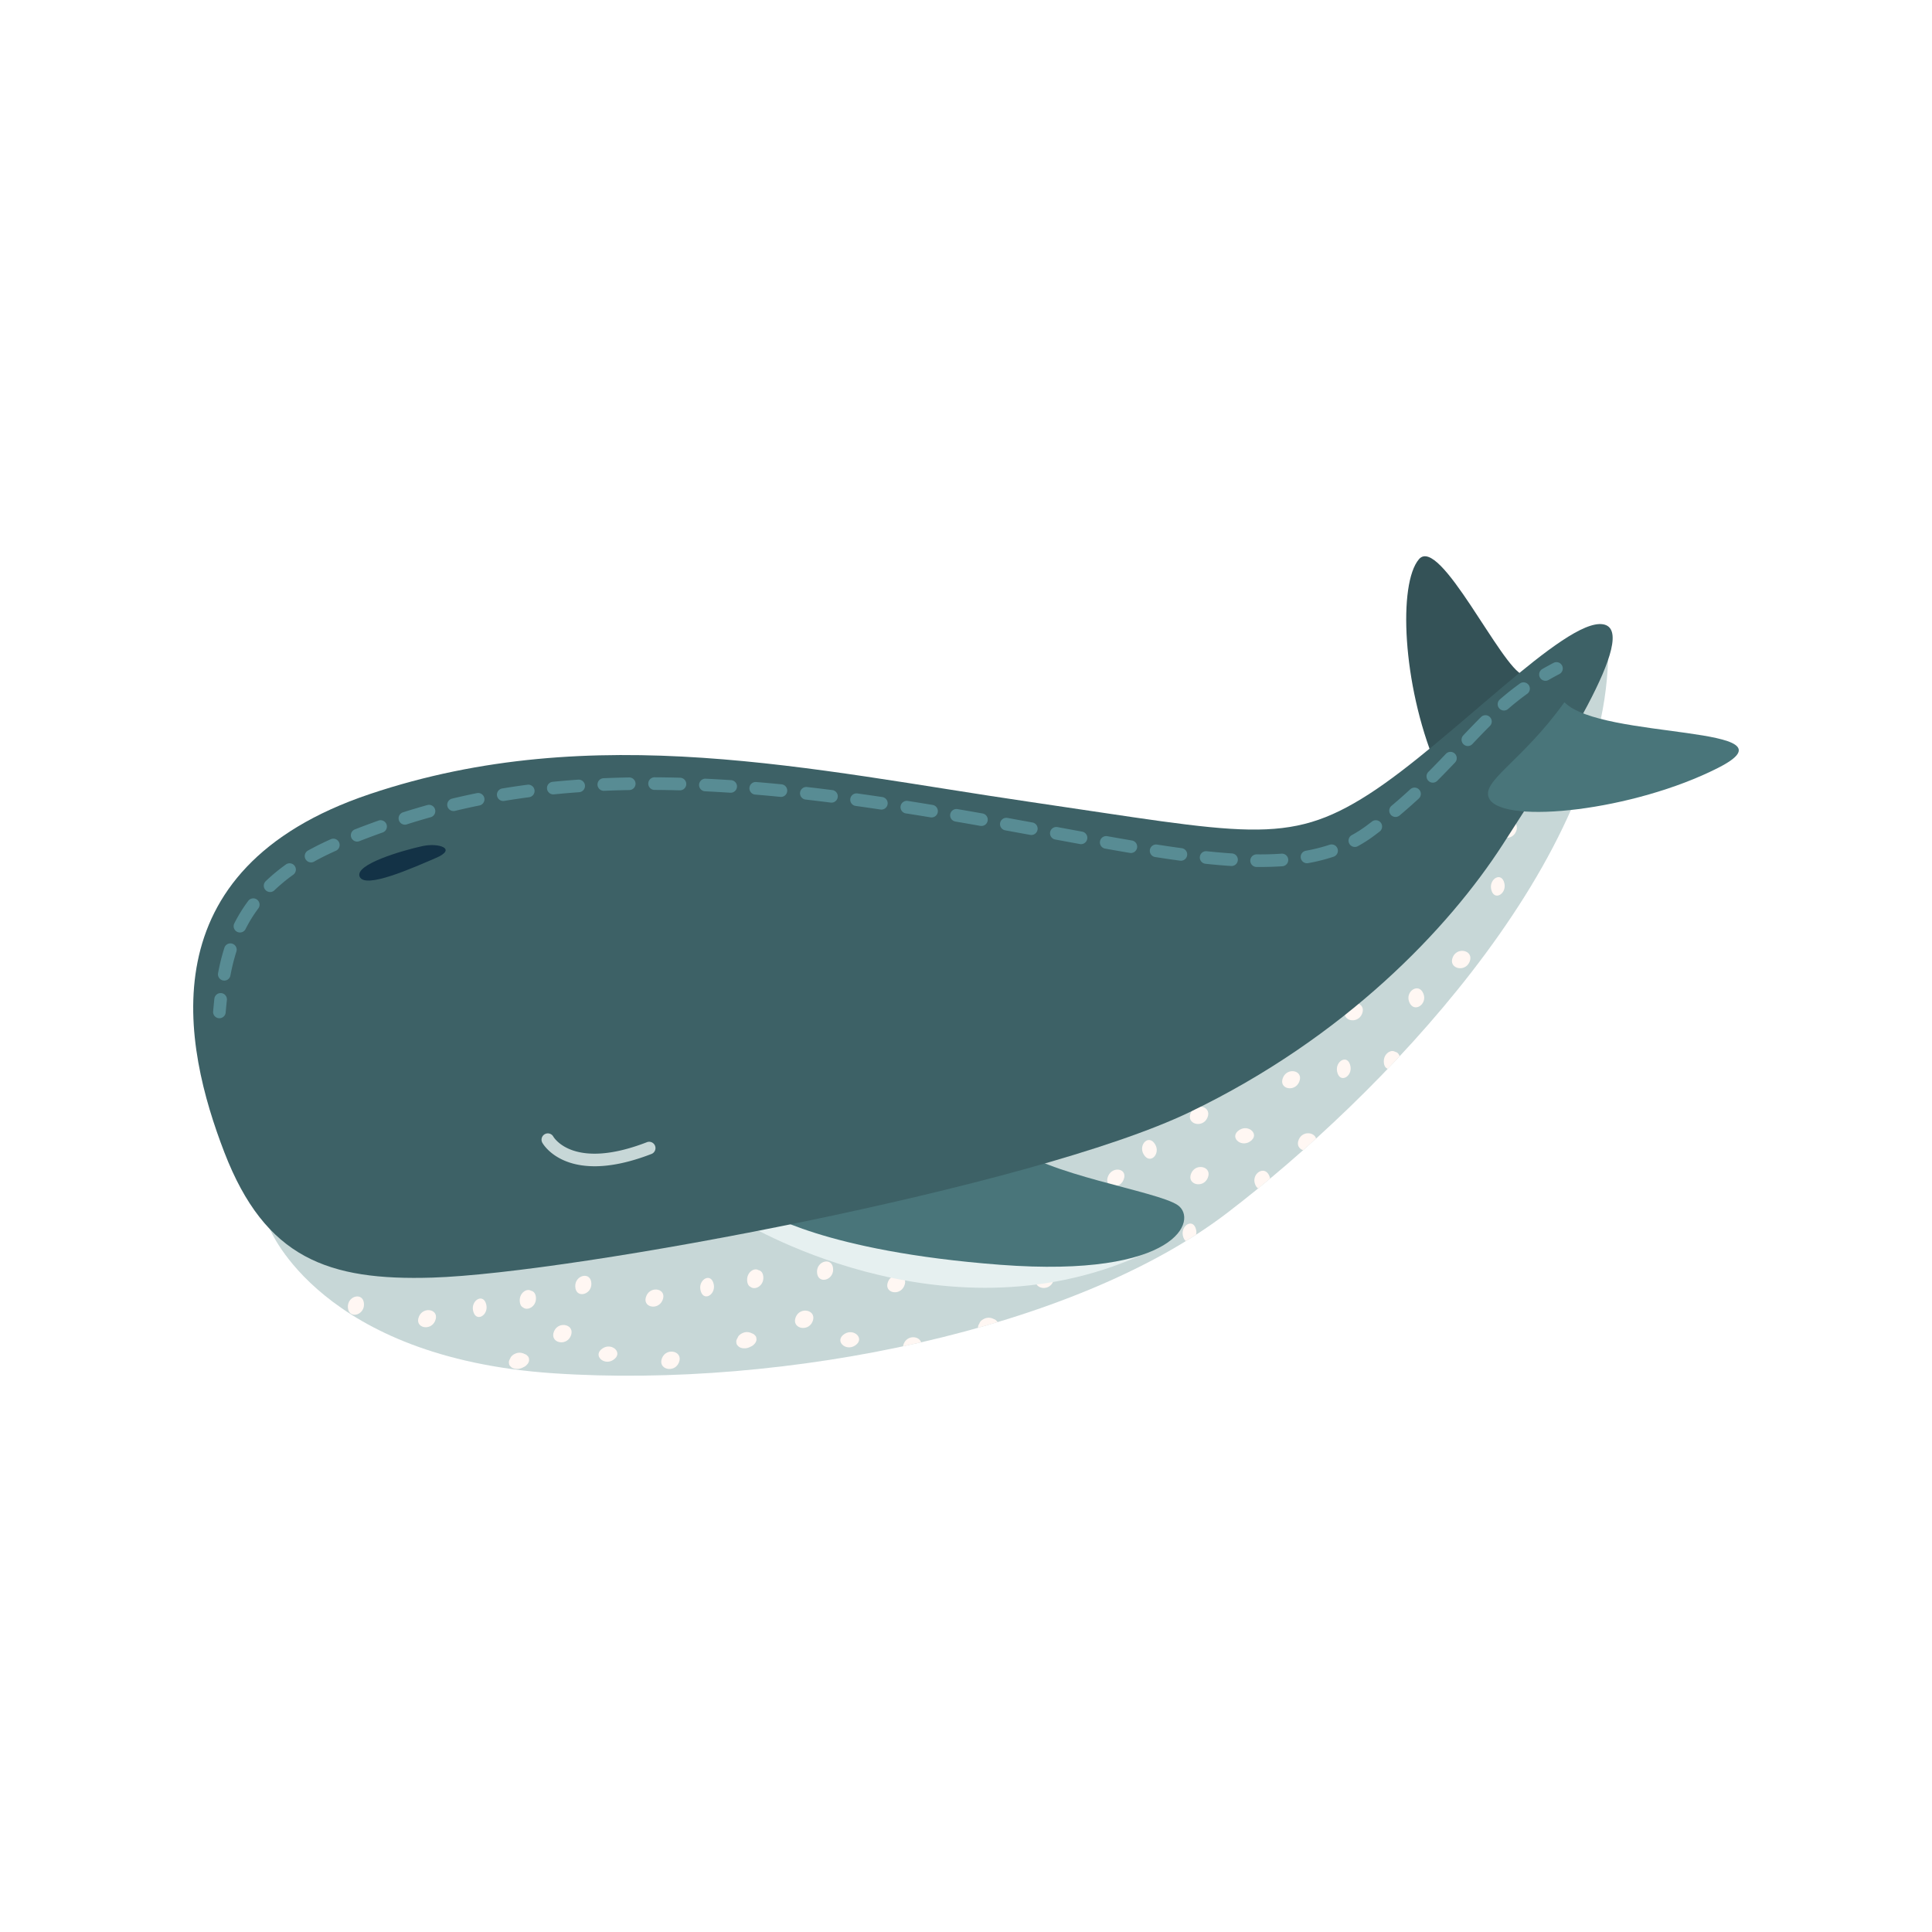 <?xml version="1.0" encoding="UTF-8"?>
<svg data-bbox="20.001 57.584 159.999 84.831" viewBox="0 0 200 200" height="200" width="200" xmlns="http://www.w3.org/2000/svg" data-type="color">
    <g>
        <path fill-rule="evenodd" fill="#345257" d="M148.597 79.109c-3.434-8.349-3.86-18.685-1.712-21.215s8.534 11.247 10.795 11.986-9.083 9.229-9.083 9.229" data-color="1"/>
        <path fill-rule="evenodd" fill="#c7d7d7" d="M27.952 127.256s5.297 13.285 29.328 14.905 54.034-4.58 69.755-16.599 38.784-35.623 39.432-57.252c-14.555 17.311-22.963 31.453-54.935 43.138s-83.581 15.807-83.581 15.807Z" data-color="2"/>
        <path fill="#fff7f3" d="M48.971 135.666c.266 1.284 1.603.519 1.377-.572-.266-1.284-1.603-.519-1.377.572" data-color="3"/>
        <path fill="#fff7f3" d="M43.375 136.278c-.512 1.19 1.195 1.563 1.667.464.512-1.19-1.195-1.563-1.667-.464" data-color="3"/>
        <path fill="#fff7f3" d="M54.52 140.273a1 1 0 0 0-.241-.12 1.08 1.08 0 0 0-.974-.006c-.285.137-.437.314-.492.496a.7.7 0 0 0-.085.157.47.47 0 0 0-.038.303.44.44 0 0 0 .098.286l.145.148q.188.135.416.166l.249.01q.269-.02.509-.142l.137-.066a.8.8 0 0 0 .289-.222.7.7 0 0 0 .19-.274.47.47 0 0 0 .038-.303.44.44 0 0 0-.098-.286l-.145-.148Z" data-color="3"/>
        <path fill="#fff7f3" d="M51.545 129.707c.511-1.188-1.228-1.602-1.706-.489-.511 1.188 1.228 1.602 1.706.489" data-color="3"/>
        <path fill="#fff7f3" d="M42.824 129.911c.514-1.196-1.125-1.481-1.585-.41-.514 1.196 1.125 1.481 1.585.41" data-color="3"/>
        <path fill="#fff7f3" d="M36.011 135.305c.044 1.298 1.71.886 1.669-.299-.044-1.298-1.71-.886-1.669.299" data-color="3"/>
        <path fill="#fff7f3" d="M54.966 133.615c-.429-.268-1.169.203-1.163.997.003.411.148.645.347.739.453.371 1.339-.077 1.334-.942-.003-.493-.233-.74-.517-.794Z" data-color="3"/>
        <path fill="#fff7f3" d="M44.907 127.248c.656 1.129 1.778-.022 1.204-1.009-.656-1.129-1.778.022-1.204 1.009" data-color="3"/>
        <path fill="#fff7f3" d="M36.408 130.277c.511-1.19-1.205-1.575-1.679-.472-.511 1.19 1.205 1.575 1.679.472" data-color="3"/>
        <path fill="#fff7f3" d="M72.51 133.531c.266 1.284 1.603.519 1.377-.572-.266-1.284-1.603-.519-1.377.572" data-color="3"/>
        <path fill="#fff7f3" d="M68.581 134.607c.512-1.19-1.195-1.563-1.667-.464-.512 1.19 1.195 1.563 1.667.464" data-color="3"/>
        <path fill="#fff7f3" d="M68.542 140.565c-.51 1.187 1.247 1.624 1.729.504.51-1.187-1.247-1.624-1.729-.504" data-color="3"/>
        <path fill="#fff7f3" d="M78.059 138.138a1 1 0 0 0-.241-.12 1.08 1.08 0 0 0-.974-.006c-.285.137-.437.314-.492.496a.7.7 0 0 0-.085.157.47.47 0 0 0-.038.303.44.44 0 0 0 .098.286l.145.148q.188.135.416.166l.249.01q.269-.02.509-.142l.137-.066a.8.8 0 0 0 .29-.222.7.7 0 0 0 .19-.274.47.47 0 0 0 .038-.303.44.44 0 0 0-.098-.286l-.145-.148Z" data-color="3"/>
        <path fill="#fff7f3" d="M75.084 127.572c.511-1.188-1.228-1.602-1.706-.489-.511 1.188 1.228 1.602 1.706.489" data-color="3"/>
        <path fill="#fff7f3" d="M66.363 127.777c.514-1.196-1.125-1.481-1.585-.41-.514 1.196 1.125 1.481 1.585.41" data-color="3"/>
        <path fill="#fff7f3" d="M61.219 132.871c-.044-1.298-1.71-.886-1.669.299.044 1.298 1.71.886 1.669-.299" data-color="3"/>
        <path fill="#fff7f3" d="M62.399 139.572c-1.096.701.099 1.836 1.074 1.213 1.096-.701-.099-1.836-1.074-1.213" data-color="3"/>
        <path fill="#fff7f3" d="M78.505 131.48c-.429-.268-1.168.203-1.163.997.003.411.148.645.347.739.453.371 1.339-.077 1.334-.942-.003-.493-.233-.74-.517-.794Z" data-color="3"/>
        <path fill="#fff7f3" d="M68.446 125.114c.656 1.129 1.778-.022 1.204-1.009-.656-1.129-1.778.022-1.204 1.009" data-color="3"/>
        <path fill="#fff7f3" d="M59.947 128.142c.511-1.19-1.205-1.575-1.679-.472-.511 1.19 1.205 1.575 1.679.472" data-color="3"/>
        <path fill="#fff7f3" d="M57.358 137.808c-.51 1.187 1.242 1.618 1.722.5.51-1.187-1.242-1.618-1.722-.5" data-color="3"/>
        <path fill="#fff7f3" d="M97.537 132.045c.266 1.284 1.603.519 1.377-.572-.266-1.284-1.603-.519-1.377.572" data-color="3"/>
        <path fill="#fff7f3" d="M91.94 132.657c-.512 1.19 1.195 1.563 1.667.464.512-1.19-1.195-1.563-1.667-.464" data-color="3"/>
        <path fill="#fff7f3" d="M93.568 139.079q-.066.154-.083.291.938-.2 1.869-.413c-.214-.674-1.403-.769-1.786.122" data-color="3"/>
        <path fill="#fff7f3" d="M103.086 136.652a1 1 0 0 0-.241-.12 1.08 1.08 0 0 0-.974-.006c-.285.137-.437.314-.492.496a.7.7 0 0 0-.085.157q-.062.135-.042.275 1.018-.286 2.022-.588l-.044-.067z" data-color="3"/>
        <path fill="#fff7f3" d="M98.405 125.597c-.511 1.188 1.228 1.602 1.706.489.511-1.188-1.228-1.602-1.706-.489" data-color="3"/>
        <path fill="#fff7f3" d="M91.389 126.291c.514-1.196-1.125-1.481-1.585-.41-.514 1.196 1.125 1.481 1.585.41" data-color="3"/>
        <path fill="#fff7f3" d="M86.246 131.385c-.044-1.298-1.71-.886-1.669.299.044 1.298 1.71.886 1.669-.299" data-color="3"/>
        <path fill="#fff7f3" d="M87.426 138.086c-1.096.701.099 1.836 1.074 1.213 1.096-.701-.099-1.836-1.074-1.213" data-color="3"/>
        <path fill="#fff7f3" d="M103.532 129.994c-.429-.268-1.168.203-1.163.997.003.411.148.645.347.739.453.371 1.339-.077 1.334-.942-.003-.493-.233-.74-.517-.794Z" data-color="3"/>
        <path fill="#fff7f3" d="M93.473 123.627c.656 1.129 1.778-.022 1.204-1.009-.656-1.129-1.778.022-1.204 1.009" data-color="3"/>
        <path fill="#fff7f3" d="M84.973 126.656c.511-1.19-1.205-1.575-1.679-.472-.511 1.19 1.205 1.575 1.679.472" data-color="3"/>
        <path fill="#fff7f3" d="M82.385 136.322c-.51 1.187 1.242 1.618 1.723.5.51-1.187-1.242-1.618-1.723-.5" data-color="3"/>
        <path fill="#fff7f3" d="M122.449 127.905c.06.29.176.471.315.571q.537-.33 1.061-.665c.031-.148.037-.308.002-.478-.266-1.284-1.603-.519-1.377.572Z" data-color="3"/>
        <path fill="#fff7f3" d="M116.853 128.517c-.512 1.19 1.195 1.563 1.667.464.512-1.19-1.195-1.563-1.667-.464" data-color="3"/>
        <path fill="#fff7f3" d="M123.317 121.457c-.511 1.188 1.228 1.602 1.706.489.511-1.188-1.228-1.602-1.706-.489" data-color="3"/>
        <path fill="#fff7f3" d="M116.302 122.151c.514-1.196-1.125-1.481-1.585-.41-.514 1.196 1.125 1.481 1.585.41" data-color="3"/>
        <path fill="#fff7f3" d="M109.489 127.544c.044 1.298 1.71.886 1.669-.299-.044-1.298-1.71-.886-1.669.299" data-color="3"/>
        <path fill="#fff7f3" d="M118.385 119.488c.656 1.129 1.778-.022 1.204-1.009-.656-1.129-1.778.022-1.204 1.009" data-color="3"/>
        <path fill="#fff7f3" d="M109.886 122.516c.511-1.19-1.205-1.575-1.679-.472-.511 1.19 1.205 1.575 1.679.472" data-color="3"/>
        <path fill="#fff7f3" d="M107.297 132.182c-.51 1.187 1.242 1.618 1.722.5.51-1.187-1.242-1.618-1.722-.5" data-color="3"/>
        <path fill="#fff7f3" d="M139.794 110.357c-.266-1.284-1.603-.519-1.377.572.266 1.284 1.603.519 1.377-.572" data-color="3"/>
        <path fill="#fff7f3" d="M132.821 111.541c-.512 1.19 1.195 1.563 1.667.464.512-1.19-1.195-1.563-1.667-.464" data-color="3"/>
        <path fill="#fff7f3" d="M134.449 117.963c-.247.575.038.973.452 1.104q.668-.593 1.341-1.204c-.195-.694-1.406-.801-1.793.1" data-color="3"/>
        <path fill="#fff7f3" d="M140.991 104.97c.511-1.188-1.228-1.602-1.706-.489-.511 1.188 1.228 1.602 1.706.489" data-color="3"/>
        <path fill="#fff7f3" d="M132.27 105.174c.514-1.196-1.125-1.481-1.585-.41-.514 1.196 1.125 1.481 1.585.41" data-color="3"/>
        <path fill="#fff7f3" d="M127.127 110.269c-.044-1.298-1.71-.886-1.669.299.044 1.298 1.71.886 1.669-.299" data-color="3"/>
        <path fill="#fff7f3" d="M128.306 116.969c-1.096.701.099 1.836 1.074 1.213 1.096-.701-.099-1.836-1.074-1.213" data-color="3"/>
        <path fill="#fff7f3" d="M131.412 121.765c-.466-1.211-1.908-.276-1.482.831a.97.97 0 0 0 .308.436q.614-.5 1.237-1.019a1 1 0 0 0-.063-.248" data-color="3"/>
        <path fill="#fff7f3" d="M144.413 108.877c-.429-.268-1.169.203-1.163.997.003.411.148.645.347.739q.028.021.057.038.62-.647 1.234-1.305c-.079-.28-.262-.429-.475-.47Z" data-color="3"/>
        <path fill="#fff7f3" d="M135.558 101.502c-.656-1.129-1.778.022-1.204 1.009.656 1.129 1.778-.022 1.204-1.009" data-color="3"/>
        <path fill="#fff7f3" d="M125.854 105.539q.059-.14.079-.263-.766.387-1.555.769c.424.287 1.184.172 1.475-.506Z" data-color="3"/>
        <path fill="#fff7f3" d="M123.266 115.206c-.51 1.187 1.242 1.618 1.723.5.51-1.187-1.242-1.618-1.723-.5" data-color="3"/>
        <path fill="#fff7f3" d="M155.74 91.472c-.266-1.284-1.603-.519-1.377.572.266 1.284 1.603.519 1.377-.572" data-color="3"/>
        <path fill="#fff7f3" d="M150.434 93.12c.512-1.19-1.195-1.563-1.667-.464-.512 1.19 1.195 1.563 1.667.464" data-color="3"/>
        <path fill="#fff7f3" d="M150.395 99.078c-.51 1.187 1.247 1.624 1.729.504.51-1.187-1.247-1.624-1.729-.504" data-color="3"/>
        <path fill="#fff7f3" d="M156.937 86.085c.511-1.188-1.228-1.602-1.706-.489-.511 1.188 1.228 1.602 1.706.489" data-color="3"/>
        <path fill="#fff7f3" d="M145.327 99.298c1.096-.701-.099-1.836-1.074-1.213-1.096.701.099 1.836 1.074 1.213" data-color="3"/>
        <path fill="#fff7f3" d="M145.876 103.712c.466 1.211 1.908.276 1.482-.831-.466-1.211-1.908-.276-1.482.831" data-color="3"/>
        <path fill="#fff7f3" d="M140.934 96.822c.165-.385.092-.69-.098-.889a83 83 0 0 1-1.588 1.205c.355.49 1.343.481 1.685-.316Z" data-color="3"/>
        <path fill-rule="evenodd" fill="#e6f0f0" d="M76.556 126.314s20.743 12.952 41.583 3.616c-13.5-2.82-34.276-5.82-34.276-5.82l-7.306 2.204Z" data-color="4"/>
        <path fill-rule="evenodd" fill="#49757a" d="M79.028 125.398s6.133 4.139 24.527 5.533c18.393 1.394 20.51-4.723 18.351-6.185s-13.842-3.162-17.178-6.249c-12.457 3.385-25.7 6.901-25.7 6.901" data-color="5"/>
        <path fill-rule="evenodd" fill="#3d6166" d="M44.745 132.258c-10.75.33-17.28-1.983-21.517-12.962s-8.174-29.29 15.055-37.095 45.907-2.47 68.243.797 26.704 4.666 35.186-.79c8.482-5.455 20.292-18.241 24.236-17.581s-4.742 14.038-10.362 22.761c-5.621 8.722-16.366 20.016-32.444 27.745-16.077 7.729-63.839 16.678-78.396 17.125Z" data-color="6"/>
        <path fill-rule="evenodd" fill="#49757a" d="M154.195 82.73c1.565 2.634 14.917 1.209 23.677-3.248s-12.112-2.876-15.925-6.788c-4.446 6.228-8.819 8.241-7.752 10.037Z" data-color="5"/>
        <path fill="#c7d7d7" d="M61.557 120.73c-4.006 0-5.34-2.299-5.415-2.434a.653.653 0 0 1 .254-.887.65.65 0 0 1 .882.249c.093.158 2.17 3.505 9.722.57a.654.654 0 0 1 .471 1.218c-2.423.942-4.368 1.285-5.914 1.285Z" data-color="2"/>
        <path fill-rule="evenodd" fill="#133246" d="M43.768 87.58c-2.021.435-7.121 1.894-6.531 3.187s5.573-.964 7.862-1.939.291-1.596-1.331-1.247Z" data-color="7"/>
        <path fill="#588c94" d="M22.713 105.408q-.029 0-.058-.003a.65.65 0 0 1-.591-.708c.043-.488.085-.917.128-1.313a.651.651 0 1 1 1.295.142c-.042.386-.083.807-.125 1.286a.65.65 0 0 1-.648.595Z" data-color="8"/>
        <path fill="#588c94" d="M23.216 101.509a.653.653 0 0 1-.641-.774c.178-.946.393-1.805.655-2.625a.651.651 0 1 1 1.24.399 21 21 0 0 0-.616 2.469.65.65 0 0 1-.639.532Zm1.622-4.977a.654.654 0 0 1-.581-.948c.412-.815.896-1.597 1.44-2.325a.65.65 0 0 1 .912-.131.654.654 0 0 1 .131.914 14.4 14.4 0 0 0-1.32 2.132.65.65 0 0 1-.581.358Zm3.12-4.189a.654.654 0 0 1-.45-1.125 19 19 0 0 1 2.09-1.729.65.65 0 0 1 .909.151.654.654 0 0 1-.151.911 18 18 0 0 0-1.948 1.611.65.65 0 0 1-.45.181m102.464-2.591-.342-.002a.652.652 0 0 1 .006-1.306h.006q.175 0 .349.002c.773 0 1.52-.025 2.22-.074a.652.652 0 0 1 .091 1.302q-1.105.075-2.329.077Zm-2.954-.104-.043-.001a66 66 0 0 1-2.637-.23.652.652 0 0 1 .137-1.298c.905.096 1.775.172 2.585.226a.652.652 0 0 1-.042 1.304Zm7.838-.287a.652.652 0 0 1-.114-1.295 18 18 0 0 0 2.448-.618.652.652 0 1 1 .412 1.238c-.821.275-1.705.498-2.63.665a1 1 0 0 1-.116.01m-103.112-.086a.655.655 0 0 1-.317-1.224 30 30 0 0 1 2.401-1.19.654.654 0 0 1 .526 1.195c-.808.358-1.58.74-2.295 1.138a.64.64 0 0 1-.315.082Zm90.061-.171-.088-.006a132 132 0 0 1-2.607-.381.653.653 0 0 1 .199-1.29c.921.143 1.765.267 2.581.377a.653.653 0 0 1-.087 1.299Zm-5.182-.801a1 1 0 0 1-.109-.009c-.8-.136-1.646-.283-2.588-.451a.653.653 0 0 1 .228-1.285c.938.167 1.782.314 2.577.449a.653.653 0 0 1-.107 1.296Zm23.176-.626a.654.654 0 0 1-.312-1.226c.548-.3 1.077-.641 1.574-1.014q.262-.197.516-.392a.65.65 0 0 1 .913.121.654.654 0 0 1-.12.915 52 52 0 0 1-.528.401c-.546.411-1.129.786-1.731 1.115a.65.65 0 0 1-.311.08Zm-28.338-.29a1 1 0 0 1-.118-.011q-1.265-.231-2.579-.475a.653.653 0 0 1 .235-1.284l2.577.474a.653.653 0 0 1-.116 1.295Zm-74.942-.266a.654.654 0 0 1-.235-1.262 89 89 0 0 1 2.474-.922.653.653 0 0 1 .435 1.23c-.8.284-1.598.582-2.439.908a.7.7 0 0 1-.235.044Zm69.785-.684a1 1 0 0 1-.118-.011l-2.577-.471a.652.652 0 0 1 .232-1.284l2.581.471a.652.652 0 0 1-.117 1.295Zm-5.159-.933a1 1 0 0 1-.114-.01q-1.27-.225-2.579-.449a.652.652 0 0 1 .22-1.287q1.314.225 2.586.45a.652.652 0 0 1-.112 1.295Zm-59.686-.135a.654.654 0 0 1-.197-1.275 75 75 0 0 1 2.534-.757.653.653 0 0 1 .35 1.258c-.823.23-1.661.48-2.489.744a.7.7 0 0 1-.197.031Zm54.517-.749a1 1 0 0 1-.106-.009c-.867-.143-1.737-.282-2.584-.415a.654.654 0 0 1 .201-1.29c.85.133 1.723.274 2.593.417a.652.652 0 0 1-.105 1.297Zm48.04-.048a.654.654 0 0 1-.419-1.153 57 57 0 0 0 1.945-1.715.65.65 0 0 1 .92.038.655.655 0 0 1-.038.922c-.65.6-1.32 1.19-1.989 1.754a.65.65 0 0 1-.419.153Zm-97.509-.613a.652.652 0 0 1-.152-1.288 75 75 0 0 1 2.582-.571.653.653 0 0 1 .257 1.28c-.848.171-1.701.36-2.536.561a.7.7 0 0 1-.152.018Zm44.289-.151a1 1 0 0 1-.096-.007c-.87-.129-1.741-.255-2.589-.373a.653.653 0 0 1 .18-1.293c.852.119 1.727.245 2.6.375a.653.653 0 0 1-.094 1.298Zm-5.193-.722-.083-.005c-.871-.111-1.743-.216-2.594-.313a.653.653 0 0 1 .146-1.297c.856.097 1.735.203 2.612.315a.652.652 0 0 1-.081 1.301Zm-33.959-.167a.653.653 0 0 1-.106-1.297 79 79 0 0 1 2.614-.388.652.652 0 0 1 .169 1.294c-.863.114-1.728.242-2.571.382a1 1 0 0 1-.107.009Zm28.75-.424-.065-.003c-.875-.086-1.75-.166-2.601-.236a.652.652 0 0 1 .108-1.301c.857.071 1.739.151 2.621.238.358.035.62.355.584.714a.65.65 0 0 1-.647.589Zm-23.554-.262a.652.652 0 0 1-.063-1.302 90 90 0 0 1 2.631-.223.652.652 0 0 1 .091 1.303c-.872.061-1.744.135-2.593.22l-.065.003Zm18.329-.17-.043-.001c-.874-.057-1.751-.107-2.605-.148a.653.653 0 0 1 .061-1.304c.862.041 1.747.091 2.629.149a.652.652 0 0 1-.042 1.304m-13.1-.198a.652.652 0 0 1-.027-1.305c.862-.037 1.749-.063 2.636-.079a.652.652 0 0 1 .022 1.305c-.876.015-1.752.041-2.603.078zm7.862-.049h-.018c-.876-.024-1.753-.039-2.607-.044a.65.65 0 0 1-.647-.657.65.65 0 0 1 .651-.649h.004c.863.005 1.75.02 2.635.044a.652.652 0 0 1-.018 1.305Zm77.943-.796a.654.654 0 0 1-.46-1.115 95 95 0 0 0 1.815-1.869.65.65 0 0 1 .921-.023.654.654 0 0 1 .023.923 97 97 0 0 1-1.84 1.894.65.65 0 0 1-.46.19Zm3.625-3.791a.655.655 0 0 1-.473-1.102 85 85 0 0 1 1.839-1.9.65.65 0 0 1 .921.004.653.653 0 0 1-.004.923c-.653.65-1.282 1.31-1.81 1.87a.65.65 0 0 1-.473.204Zm3.74-3.676a.654.654 0 0 1-.426-1.146c.7-.609 1.387-1.153 2.1-1.666a.653.653 0 0 1 .759 1.061 28 28 0 0 0-2.006 1.591.65.65 0 0 1-.426.16Z" data-color="8"/>
        <path fill="#588c94" d="M159.984 70.477a.654.654 0 0 1-.326-1.219c.38-.22.773-.435 1.169-.64a.65.65 0 0 1 .878.28c.165.32.04.714-.279.88-.378.196-.754.402-1.117.612a.65.65 0 0 1-.325.087" data-color="8"/>
    </g>
</svg>
